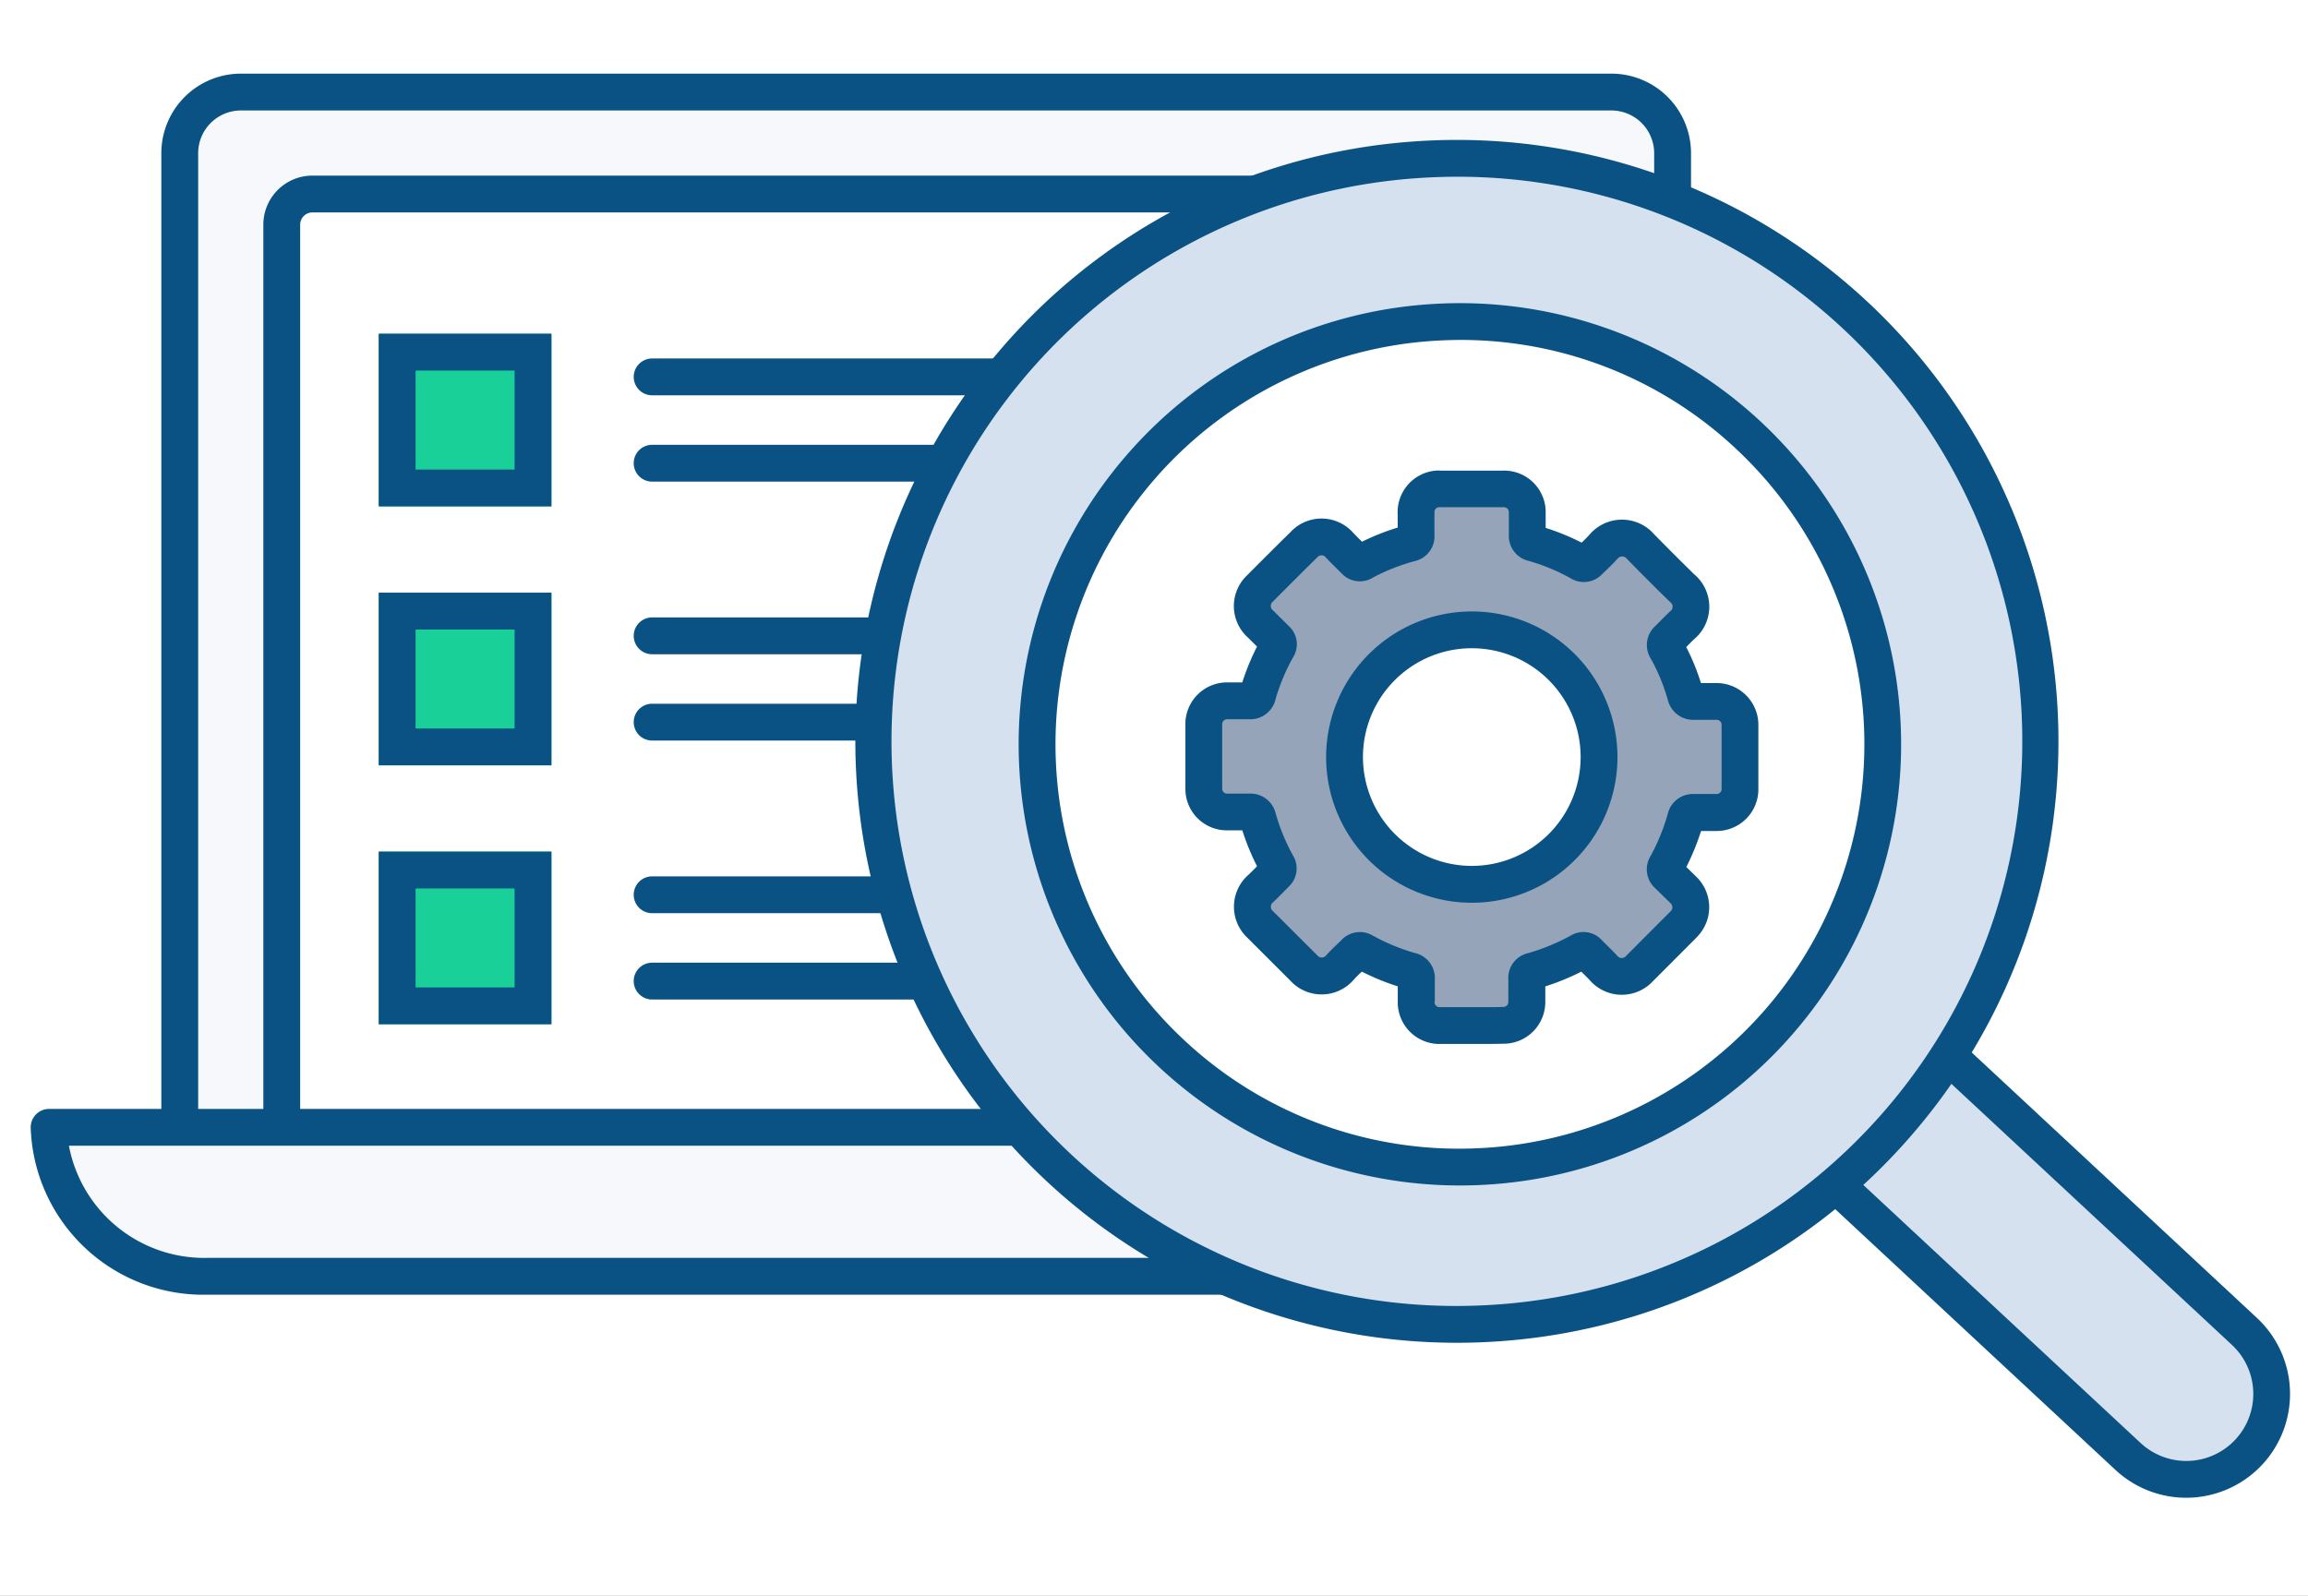 <svg xmlns="http://www.w3.org/2000/svg" xmlns:xlink="http://www.w3.org/1999/xlink" width="94" height="65" viewBox="0 0 94 65">
  <rect x="0" y="0" width="94" height="65" fill="#808080" stroke="none"/>
  <defs>
    <clipPath id="clip-AMS_Icon">
      <rect width="94" height="65"/>
    </clipPath>
  </defs>
  <g id="AMS_Icon" data-name="AMS Icon" clip-path="url(#clip-AMS_Icon)">
    <rect width="94" height="65" fill="#fff"/>
    <g id="AMS_Icon-2" data-name="AMS Icon" transform="translate(-0.866 1.503)">
      <g id="Group_4292" data-name="Group 4292" transform="translate(2.866 1.497)">
        <g id="Integrate_Icon" data-name="Integrate Icon">
          <g id="Group_4066" data-name="Group 4066" transform="translate(0 0)">
            <g id="Group_4021" data-name="Group 4021" transform="translate(0)">
              <g id="Group_4020" data-name="Group 4020" transform="translate(0)">
                <path id="Path_8773" data-name="Path 8773" d="M3.241,0H59.058A3.241,3.241,0,0,1,62.3,3.241V43.816H0V3.241A3.241,3.241,0,0,1,3.241,0Z" transform="translate(4.571)" fill="#f6f8fc"/>
                <path id="Path_8773_-_Outline" data-name="Path 8773 - Outline" d="M3.241,1.5A1.743,1.743,0,0,0,1.5,3.241V42.316H60.8V3.241A1.743,1.743,0,0,0,59.058,1.5H3.241m0-1.5H59.058A3.241,3.241,0,0,1,62.3,3.241V43.816H0V3.241A3.241,3.241,0,0,1,3.241,0Z" transform="translate(4.571)" fill="#095283"/>
                <path id="Rectangle_2057" data-name="Rectangle 2057" d="M2,0H51.992a2,2,0,0,1,2,2V39.663a0,0,0,0,1,0,0H0a0,0,0,0,1,0,0V2A2,2,0,0,1,2,0Z" transform="translate(8.725 4.153)" fill="#fff"/>
                <path id="Rectangle_2057_-_Outline" data-name="Rectangle 2057 - Outline" d="M2,1.5a.5.5,0,0,0-.5.5V38.163H52.492V2a.5.5,0,0,0-.5-.5H2M2,0H51.992a2,2,0,0,1,2,2V39.663H0V2A2,2,0,0,1,2,0Z" transform="translate(8.725 4.153)" fill="#095283"/>
                <path id="Path_8604" data-name="Path 8604" d="M6.23,86.583H77.524a6.28,6.28,0,0,1-6.473,6.067H12.7A6.28,6.28,0,0,1,6.23,86.583Z" transform="translate(-6.23 -43.663)" fill="#f6f8fc"/>
                <path id="Path_8604_-_Outline" data-name="Path 8604 - Outline" d="M6.23,85.833H77.524a.75.75,0,0,1,.75.75A7.037,7.037,0,0,1,71.051,93.4H12.7A7.037,7.037,0,0,1,5.48,86.583.75.75,0,0,1,6.23,85.833Zm70.488,1.5H7.037A5.612,5.612,0,0,0,12.7,91.9H71.051A5.612,5.612,0,0,0,76.718,87.333Z" transform="translate(-6.23 -43.663)" fill="#095283"/>
                <rect id="Rectangle_2061" data-name="Rectangle 2061" width="7.032" height="7.032" transform="translate(13.426 10.594)" fill="#18d098"/>
                <path id="Rectangle_2061_-_Outline" data-name="Rectangle 2061 - Outline" d="M1.5,1.5V5.532H5.532V1.5H1.5M0,0H7.032V7.032H0Z" transform="translate(13.426 10.594)" fill="#095283"/>
                <rect id="Rectangle_2062" data-name="Rectangle 2062" width="7.032" height="7.032" transform="translate(13.426 21.142)" fill="#18d098"/>
                <path id="Rectangle_2062_-_Outline" data-name="Rectangle 2062 - Outline" d="M1.5,1.5V5.532H5.532V1.5H1.5M0,0H7.032V7.032H0Z" transform="translate(13.426 21.142)" fill="#095283"/>
                <rect id="Rectangle_2063" data-name="Rectangle 2063" width="7.032" height="7.032" transform="translate(13.426 31.689)" fill="#18d098"/>
                <path id="Rectangle_2063_-_Outline" data-name="Rectangle 2063 - Outline" d="M1.5,1.5V5.532H5.532V1.5H1.5M0,0H7.032V7.032H0Z" transform="translate(13.426 31.689)" fill="#095283"/>
                <path id="Line_826" data-name="Line 826" d="M25.784.75H0A.75.75,0,0,1-.75,0,.75.75,0,0,1,0-.75H25.784a.75.75,0,0,1,.75.75A.75.75,0,0,1,25.784.75Z" transform="translate(24.56 12.352)" fill="#095283"/>
                <path id="Line_829" data-name="Line 829" d="M25.784.75H0A.75.75,0,0,1-.75,0,.75.75,0,0,1,0-.75H25.784a.75.75,0,0,1,.75.75A.75.75,0,0,1,25.784.75Z" transform="translate(24.56 22.9)" fill="#095283"/>
                <path id="Line_831" data-name="Line 831" d="M25.784.75H0A.75.75,0,0,1-.75,0,.75.75,0,0,1,0-.75H25.784a.75.75,0,0,1,.75.75A.75.75,0,0,1,25.784.75Z" transform="translate(24.56 33.447)" fill="#095283"/>
                <path id="Line_827" data-name="Line 827" d="M25.784.75H0A.75.75,0,0,1-.75,0,.75.75,0,0,1,0-.75H25.784a.75.75,0,0,1,.75.75A.75.75,0,0,1,25.784.75Z" transform="translate(24.56 15.868)" fill="#095283"/>
                <path id="Line_828" data-name="Line 828" d="M25.784.75H0A.75.75,0,0,1-.75,0,.75.75,0,0,1,0-.75H25.784a.75.75,0,0,1,.75.75A.75.75,0,0,1,25.784.75Z" transform="translate(24.56 26.415)" fill="#095283"/>
                <path id="Line_830" data-name="Line 830" d="M25.784.75H0A.75.75,0,0,1-.75,0,.75.75,0,0,1,0-.75H25.784a.75.75,0,0,1,.75.75A.75.75,0,0,1,25.784.75Z" transform="translate(24.56 36.963)" fill="#095283"/>
              </g>
            </g>
            <g id="Group_2149" data-name="Group 2149" transform="matrix(0.995, -0.105, 0.105, 0.995, 31.227, 6.072)">
              <g id="Group_2145" data-name="Group 2145" transform="translate(0 0)">
                <g id="Group_2148" data-name="Group 2148" transform="translate(0 0)">
                  <path id="Path_3626" data-name="Path 3626" d="M32.516,42.142a3.477,3.477,0,0,0,4.905.339h0a3.471,3.471,0,0,0,.34-4.9L6.1,1.2A3.476,3.476,0,0,0,1.194.856h0a3.477,3.477,0,0,0-.34,4.9Z" transform="translate(15.333 13.415)" fill="#d6e1ef"/>
                  <path id="Path_3626_-_Outline" data-name="Path 3626 - Outline" d="M35.14,44.085h0a4.228,4.228,0,0,1-3.189-1.451L.288,6.253A4.227,4.227,0,1,1,6.667.7L38.328,37.085a4.227,4.227,0,0,1-3.188,7ZM3.476.75A2.728,2.728,0,0,0,1.419,5.268L33.082,41.649A2.727,2.727,0,1,0,37.2,38.07L5.535,1.688A2.729,2.729,0,0,0,3.476.75Z" transform="translate(15.333 13.415)" fill="#095283"/>
                  <path id="Path_3627" data-name="Path 3627" d="M22.093,47.415A23.735,23.735,0,1,0,.058,22.1,23.736,23.736,0,0,0,22.093,47.415Z" transform="translate(0 0)" fill="#d6e1ef"/>
                  <path id="Path_3627_-_Outline" data-name="Path 3627 - Outline" d="M23.761,48.223h0c-.57,0-1.148-.02-1.719-.06A24.486,24.486,0,0,1,7.065,5.8,24.385,24.385,0,0,1,23.712-.75c.57,0,1.148.02,1.718.06A24.486,24.486,0,0,1,40.409,41.671,24.392,24.392,0,0,1,23.761,48.223ZM23.712.75a22.985,22.985,0,0,0-1.567,45.917c.536.037,1.08.056,1.615.056A22.985,22.985,0,0,0,25.326.806C24.79.769,24.247.75,23.712.75Z" transform="translate(0 0)" fill="#095283"/>
                  <path id="Path_3628" data-name="Path 3628" d="M16.021,34.381A17.211,17.211,0,1,0,.042,16.022,17.209,17.209,0,0,0,16.021,34.381Z" transform="translate(6.632 6.658)" fill="#fff"/>
                  <path id="Path_3628_-_Outline" data-name="Path 3628 - Outline" d="M17.23,35.173c-.42,0-.843-.015-1.261-.044A17.962,17.962,0,0,1,4.982,4.056,17.888,17.888,0,0,1,17.194-.75c.418,0,.842.015,1.261.044A17.962,17.962,0,0,1,29.442,30.367,17.888,17.888,0,0,1,17.23,35.173ZM17.194.75a16.462,16.462,0,0,0-12.4,27.268,16.354,16.354,0,0,0,11.278,5.615c.384.027.773.04,1.157.04A16.462,16.462,0,0,0,29.63,6.4,16.353,16.353,0,0,0,18.351.79C17.966.764,17.577.75,17.194.75Z" transform="translate(6.632 6.658)" fill="#095283"/>
                </g>
              </g>
            </g>
            <g id="Group_4065" data-name="Group 4065" transform="translate(47.027 16.909)">
              <g id="Group_1188" data-name="Group 1188" transform="translate(0 0)">
                <path id="Path_2497" data-name="Path 2497" d="M12.649,23.6H11.38a.952.952,0,0,1-.992-.91,1.133,1.133,0,0,1,0-.114V21.7a.3.3,0,0,0-.241-.326,9.04,9.04,0,0,1-1.9-.783.284.284,0,0,0-.381.055c-.2.2-.423.4-.605.605a.977.977,0,0,1-1.38.08,1.052,1.052,0,0,1-.08-.08L4.027,19.48A.978.978,0,0,1,3.979,18.1a1.115,1.115,0,0,1,.082-.078c.212-.2.423-.423.618-.617a.267.267,0,0,0,.042-.356,8.971,8.971,0,0,1-.787-1.912.3.3,0,0,0-.317-.233H2.712a.947.947,0,0,1-.972-.922c0-.013,0-.026,0-.039V11.285a.952.952,0,0,1,.935-.91H3.6a.3.3,0,0,0,.341-.253s0-.007,0-.01A8.939,8.939,0,0,1,4.73,8.222a.249.249,0,0,0-.042-.338c-.207-.207-.423-.423-.63-.626a.973.973,0,0,1-.11-1.372A.958.958,0,0,1,4.031,5.8q.888-.9,1.781-1.777a.973.973,0,0,1,1.374-.063,1.085,1.085,0,0,1,.085.088c.2.216.423.423.63.631a.262.262,0,0,0,.351.03,8.961,8.961,0,0,1,1.861-.74c.212-.059.271-.14.271-.351V2.769a.948.948,0,0,1,.862-1.026.975.975,0,0,1,.141,0h2.538a.948.948,0,0,1,.987.907,1.037,1.037,0,0,1,0,.1v.876a.3.3,0,0,0,.241.326,8.835,8.835,0,0,1,1.9.783.275.275,0,0,0,.368-.046c.2-.2.423-.4.6-.605a.99.99,0,0,1,1.4-.1,1.047,1.047,0,0,1,.1.1c.563.575,1.13,1.142,1.692,1.692a.978.978,0,0,1,.154,1.374.993.993,0,0,1-.154.154c-.195.186-.381.381-.571.571a.292.292,0,0,0-.055.4,8.55,8.55,0,0,1,.774,1.879.313.313,0,0,0,.338.249h.91a.948.948,0,0,1,.969.926c0,.011,0,.023,0,.034v2.606a.948.948,0,0,1-.935.961h-.948a.3.3,0,0,0-.334.254A9.225,9.225,0,0,1,20.6,17.03c-.11.2-.1.292.059.453l.588.575a.977.977,0,0,1,.066,1.38.9.9,0,0,1-.066.066l-1.777,1.781a.977.977,0,0,1-1.381.053,1.068,1.068,0,0,1-.087-.091c-.2-.212-.423-.423-.613-.618a.258.258,0,0,0-.343-.038,9.315,9.315,0,0,1-1.925.791.292.292,0,0,0-.232.317v.926a.947.947,0,0,1-.926.969h-.039C13.517,23.609,13.085,23.6,12.649,23.6Z" transform="translate(-1.738 -1.739)" fill="#96a4b9"/>
                <path id="Path_2497_-_Outline" data-name="Path 2497 - Outline" d="M11.339,24.355a1.7,1.7,0,0,1-1.7-1.629v-.006c0-.052,0-.107,0-.162v-.551a9.811,9.811,0,0,1-1.465-.6c-.127.121-.246.236-.343.347l0,0A1.727,1.727,0,0,1,5.39,21.9q-.063-.056-.123-.121L3.505,20.018a1.73,1.73,0,0,1-.075-2.431c.041-.043.083-.084.126-.122.115-.109.235-.23.352-.349a9.742,9.742,0,0,1-.6-1.464H2.72A1.687,1.687,0,0,1,.99,14.011c0-.024,0-.049,0-.076v-2.65q0-.017,0-.033A1.7,1.7,0,0,1,2.661,9.626h.646a9.705,9.705,0,0,1,.6-1.459c-.121-.121-.243-.241-.361-.358a1.725,1.725,0,0,1-.038-2.55C4.1,4.662,4.695,4.07,5.274,3.5A1.723,1.723,0,0,1,7.693,3.4a1.85,1.85,0,0,1,.135.137c.112.119.231.236.355.358a9.735,9.735,0,0,1,1.453-.576V2.8A1.7,1.7,0,0,1,11.183,1a1.731,1.731,0,0,1,.224,0h2.506a1.693,1.693,0,0,1,1.75,1.625c0,.053,0,.1,0,.157v.551a9.6,9.6,0,0,1,1.465.6c.121-.116.235-.228.329-.336a1.74,1.74,0,0,1,2.452-.176l0,0a1.811,1.811,0,0,1,.156.155c.542.554,1.094,1.106,1.644,1.644a1.727,1.727,0,0,1,0,2.647c-.107.1-.211.208-.321.32a9.315,9.315,0,0,1,.6,1.466H22.6a1.706,1.706,0,0,1,1.726,1.66c0,.016,0,.034,0,.051v2.6a1.7,1.7,0,0,1-1.674,1.715h-.66a10,10,0,0,1-.6,1.467l.377.369a1.727,1.727,0,0,1,.108,2.426c-.033.037-.068.072-.1.106l-1.757,1.761a1.727,1.727,0,0,1-2.43.083,1.825,1.825,0,0,1-.136-.14c-.106-.112-.224-.228-.338-.342a10.086,10.086,0,0,1-1.468.6v.609a1.7,1.7,0,0,1-1.653,1.726h-.055c-.264.008-.531.009-.758.009H11.339Zm-.2-1.691a.2.2,0,0,0,.2.191h1.837c.221,0,.48,0,.728-.009h.045a.2.2,0,0,0,.193-.2q0-.009,0-.017v-.9a1.035,1.035,0,0,1,.8-1.073,8.577,8.577,0,0,0,1.724-.707,1.008,1.008,0,0,1,1.274.165c.071.073.147.148.224.224.129.128.263.26.392.4l.025.028a.32.32,0,0,0,.026.027.227.227,0,0,0,.32-.013l.02-.021,1.777-1.781.028-.026.011-.011,0,0a.227.227,0,0,0-.015-.321l-.02-.019-.588-.575-.005-.005a1.037,1.037,0,0,1-.189-1.34A8.492,8.492,0,0,0,20.631,15a1.05,1.05,0,0,1,1.03-.828l.063,0h.913a.2.2,0,0,0,.191-.2s0-.006,0-.01V11.345a.2.2,0,0,0-.2-.194h-.9a1.068,1.068,0,0,1-1.092-.815,7.808,7.808,0,0,0-.688-1.672,1.042,1.042,0,0,1,.186-1.339l.169-.171c.127-.128.257-.261.394-.392q.023-.022.048-.042a.243.243,0,0,0,.038-.037.228.228,0,0,0-.036-.319q-.029-.023-.056-.05c-.57-.557-1.143-1.13-1.7-1.7l-.031-.034a.293.293,0,0,0-.026-.026.24.24,0,0,0-.337.026l0,0c-.154.175-.321.335-.482.49l-.146.14a1.025,1.025,0,0,1-1.3.169,8.093,8.093,0,0,0-1.69-.7A1.044,1.044,0,0,1,14.163,3.6V2.752q0-.023,0-.046a.291.291,0,0,0,0-.029.2.2,0,0,0-.2-.187H11.389l-.058,0h-.018a.2.2,0,0,0-.18.214q0,.033,0,.065v.846a1.032,1.032,0,0,1-.819,1.074,8.237,8.237,0,0,0-1.675.661A1.012,1.012,0,0,1,7.366,5.2l-.2-.2c-.145-.142-.294-.288-.439-.443l-.02-.022a.334.334,0,0,0-.026-.027.218.218,0,0,0-.148-.057.221.221,0,0,0-.164.072l-.028.029c-.583.574-1.18,1.17-1.775,1.77l-.028.027-.018.019a.223.223,0,0,0,.025.314l.039.036c.2.2.415.411.619.615A1,1,0,0,1,5.37,8.613a8.2,8.2,0,0,0-.7,1.668,1.057,1.057,0,0,1-1.03.848c-.028,0-.055,0-.083,0H2.682a.2.2,0,0,0-.194.182v2.634s0,.006,0,.009v.01a.2.2,0,0,0,.2.192h.907a1.052,1.052,0,0,1,1.068.795,8.233,8.233,0,0,0,.7,1.712A1.013,1.013,0,0,1,5.2,17.945l-.177.179c-.143.146-.291.3-.445.442l-.022.02-.027.026a.227.227,0,0,0,.014.319l.018.017,1.781,1.777.027.028.023.023a.227.227,0,0,0,.318-.018c.141-.161.292-.305.438-.445.06-.058.121-.116.18-.174a1.034,1.034,0,0,1,1.314-.188,8.3,8.3,0,0,0,1.7.7,1.044,1.044,0,0,1,.806,1.081v.848q0,.024,0,.048C11.138,22.642,11.137,22.654,11.138,22.665Z" transform="translate(-1.738 -1.739)" fill="#095283"/>
                <path id="Path_2499" data-name="Path 2499" d="M28.06,22.931a5.183,5.183,0,1,1-5.182,5.182A5.182,5.182,0,0,1,28.06,22.931Z" transform="translate(-17.145 -17.184)" fill="#fff"/>
                <path id="Path_2499_-_Outline" data-name="Path 2499 - Outline" d="M28.06,22.181a5.933,5.933,0,1,1-5.932,5.932A5.939,5.939,0,0,1,28.06,22.181Zm0,10.365a4.433,4.433,0,1,0-4.432-4.433A4.438,4.438,0,0,0,28.06,32.546Z" transform="translate(-17.145 -17.184)" fill="#095283"/>
              </g>
            </g>
          </g>
        </g>
      </g>
    </g>
  </g>
</svg>
